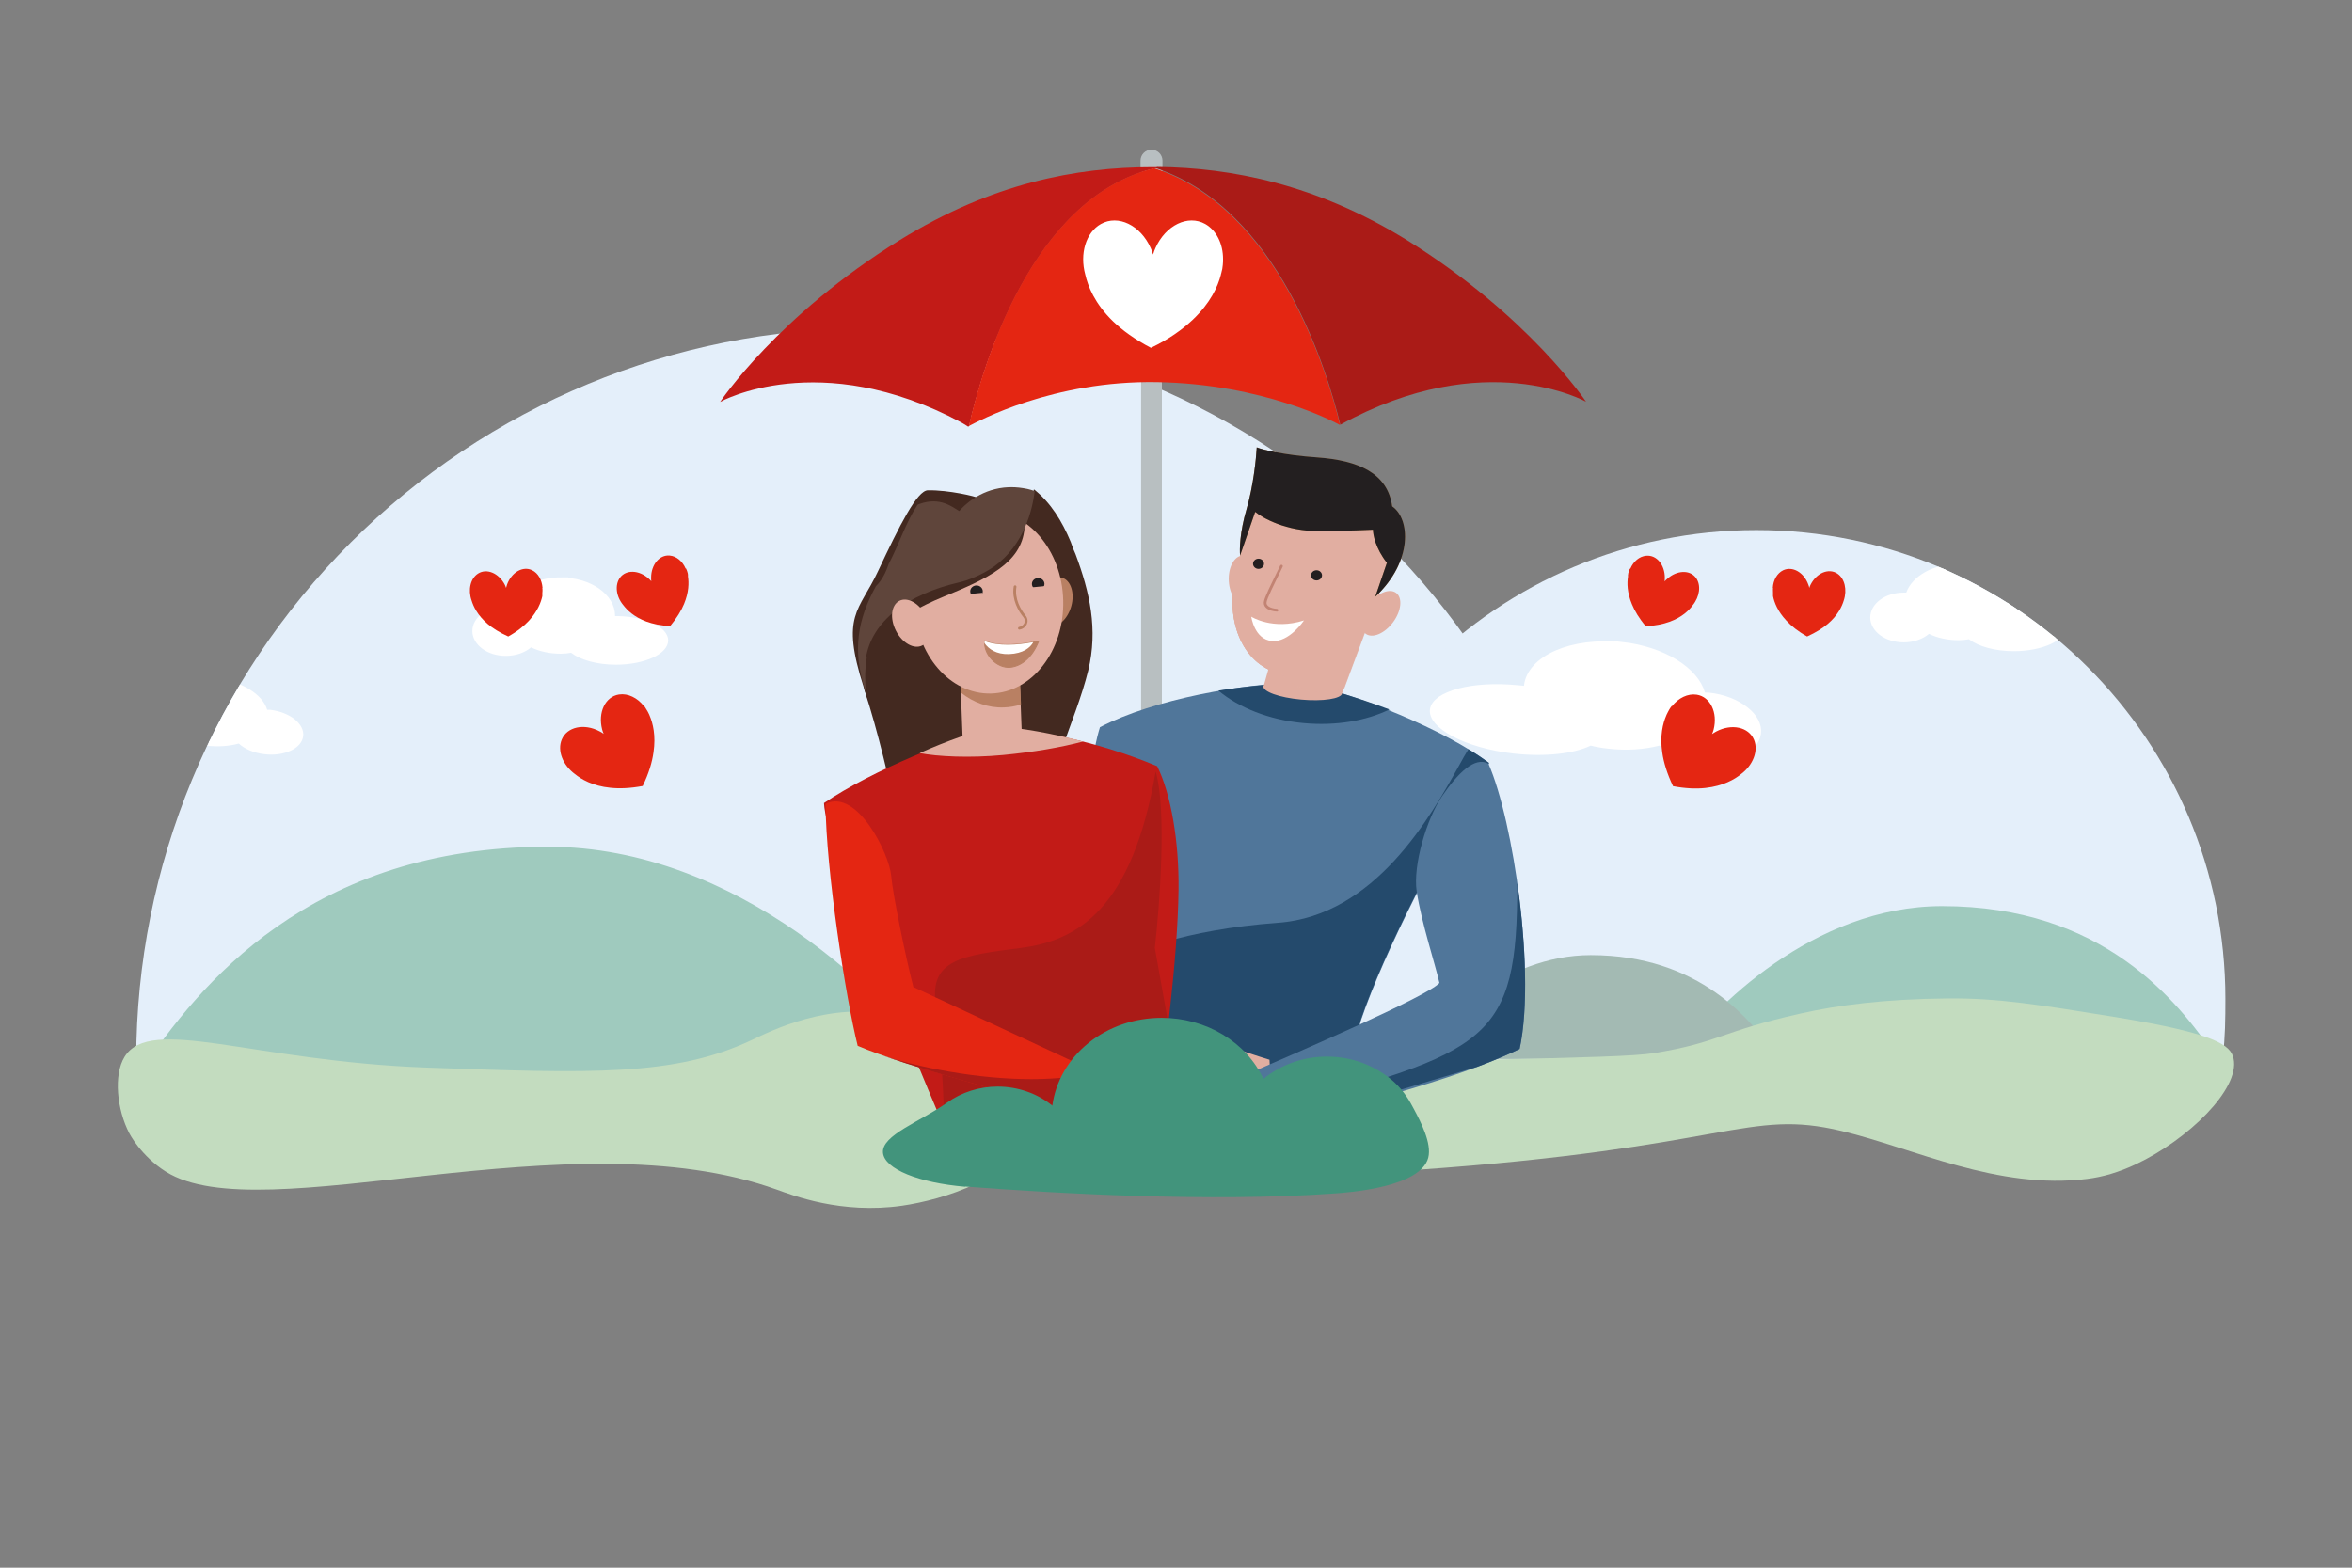 <?xml version="1.0" encoding="UTF-8"?>
<svg xmlns="http://www.w3.org/2000/svg" xmlns:xlink="http://www.w3.org/1999/xlink" viewBox="0 0 120 80">
  <rect x="0" y="0" width="120" height="80" fill="#808080" stroke="none"/>
  <defs>
    <style>
      .cls-1 {
        fill: #5f453b;
      }

      .cls-2, .cls-3, .cls-4, .cls-5, .cls-6, .cls-7, .cls-8 {
        fill-rule: evenodd;
      }

      .cls-2, .cls-9 {
        fill: #cd9a83;
      }

      .cls-3, .cls-10 {
        fill: #e1aea1;
      }

      .cls-4, .cls-11 {
        fill: #aa1b17;
      }

      .cls-12, .cls-5, .cls-13, .cls-14 {
        fill: #fff;
      }

      .cls-15 {
        fill: #a3bab3;
      }

      .cls-16 {
        fill: #9fcabe;
      }

      .cls-17 {
        fill: #e42612;
      }

      .cls-18 {
        opacity: .8;
      }

      .cls-18, .cls-19 {
        mix-blend-mode: multiply;
      }

      .cls-20 {
        fill: #bb8754;
      }

      .cls-21 {
        stroke-width: .05px;
      }

      .cls-21, .cls-22, .cls-23, .cls-24 {
        fill: none;
      }

      .cls-21, .cls-24 {
        stroke: #b98063;
      }

      .cls-25 {
        fill: #231f20;
      }

      .cls-26 {
        fill: #b8bfc1;
      }

      .cls-27, .cls-6 {
        fill: #e4effa;
      }

      .cls-28 {
        isolation: isolate;
      }

      .cls-22 {
        stroke: #c28373;
        stroke-width: .14px;
      }

      .cls-22, .cls-24 {
        stroke-linecap: round;
      }

      .cls-13 {
        stroke-width: .3px;
      }

      .cls-13, .cls-14 {
        stroke: #fff;
      }

      .cls-29 {
        fill: #50769a;
      }

      .cls-30, .cls-8 {
        fill: #b98063;
      }

      .cls-31 {
        fill: #c21b17;
      }

      .cls-23 {
        clip-rule: evenodd;
      }

      .cls-7 {
        fill: #f8d4cb;
      }

      .cls-24 {
        stroke-width: .14px;
      }

      .cls-32 {
        fill: #244a6c;
      }

      .cls-33 {
        fill: #42947c;
      }

      .cls-34 {
        fill: #432920;
      }

      .cls-35 {
        clip-path: url(#clippath);
      }

      .cls-14 {
        stroke-width: .47px;
      }

      .cls-36 {
        fill: #c3dcbf;
      }
    </style>
    <clipPath id="clippath">
      <path class="cls-23" d="M113.54,50.98c0-13.21-10.71-23.93-23.93-23.93-5.67,0-10.88,1.98-14.98,5.28-1.18-1.64-2.48-3.2-3.93-4.65-7-7-16.5-10.94-26.4-10.94s-19.4,3.93-26.4,10.94c-7,7-10.94,16.5-10.94,26.4h74.68c0-.06,0-.11,0-.17h31.78c.12-.97.13-1.95.13-2.94Z"/>
    </clipPath>
  </defs>
  <g class="cls-28">
    <g id="TXT">
      <path class="cls-27" d="M44.29,54.09H6.95c0-9.9,3.93-19.4,10.94-26.4,7-7,16.5-10.94,26.4-10.94,9.9,0,19.4,3.93,26.4,10.94,7,7,10.94,16.5,10.94,26.4h-37.34Z"/>
      <path class="cls-6" d="M113.54,50.98c0-13.21-10.71-23.93-23.93-23.93-13.21,0-23.93,10.71-23.93,23.93,0,1,.06,1.98.18,2.94h47.55c.12-.97.13-1.95.13-2.94Z"/>
      <path class="cls-16" d="M99.08,46.24c-6.53,0-11.75,5.2-13.54,7.8l27.52-.09c-1.98-2.94-5.81-7.71-13.97-7.71Z"/>
      <path class="cls-15" d="M81.16,48.74c-4.43,0-7.98,3.53-9.2,5.3h18.77c-1.34-2-4.03-5.3-9.57-5.3Z"/>
      <path class="cls-16" d="M7.2,54.66l40.87.14c-2.66-3.86-10.42-11.59-20.12-11.59-12.13,0-17.82,7.07-20.76,11.45Z"/>
      <path class="cls-36" d="M45.64,51.81c-3.33-.73-6.35.82-7.3,1.27-3.92,1.85-8.19,1.7-16.56,1.4-8.9-.32-14.12-2.7-15.43-.54-.56.92-.39,2.67.25,3.9,0,0,.59,1.15,1.86,1.95,4.89,3.08,20.64-2.89,31.18.92.81.29,3.29,1.26,6.37.82,2.09-.3,5.91-1.45,6.22-3.74.3-2.24-2.93-4.43-4.51-5.22-1.02-.51-1.86-.7-2.07-.75Z"/>
      <path class="cls-36" d="M68.11,55.58c1.39-1.37,3.15-1.39,7.77-1.5,5.01-.12,7.53-.18,8.51-.34,3.37-.55,3.37-1.1,7.48-2.02,1.87-.42,4.23-.74,7.52-.77,2.56-.02,4.57.31,8.59.96,5.06.83,5.84,1.42,5.98,2.12.32,1.55-2.33,4.13-4.98,5.38-.89.42-1.7.65-2.49.75-4.58.57-8.84-1.56-12.51-2.44-4.87-1.17-5.68.86-21.73,1.98-1.72.12-4.71.3-5.33-1.04-.43-.92.39-2.3,1.2-3.1Z"/>
      <g class="cls-35">
        <g>
          <path class="cls-13" d="M28.61,29.62c.74,0,1.4.21,1.87.54.47.33.75.78.75,1.25v.18h.33c.66.02,1.26.15,1.69.35.47.22.69.49.69.74,0,.25-.22.52-.69.74-.46.21-1.1.35-1.82.35-.95,0-1.76-.24-2.19-.57l-.05-.04h-.06c-.17.03-.34.05-.51.05-.55,0-1.05-.11-1.46-.31l-.09-.04-.07.06c-.28.24-.71.4-1.19.4-.44,0-.84-.13-1.12-.34-.28-.21-.44-.49-.44-.78,0-.29.16-.57.44-.78.28-.21.68-.34,1.12-.34.02,0,.04,0,.06,0,.02,0,.05,0,.07,0h.1l.04-.1c.27-.76,1.28-1.37,2.54-1.37Z"/>
          <path class="cls-14" d="M82.73,33.01c-1.25-.14-2.41.03-3.27.4-.87.38-1.39.95-1.47,1.58l-.04.27-.32-.04-.23-.02c-1.13-.11-2.15-.04-2.92.16-.41.11-.73.25-.95.4-.22.16-.32.32-.34.47-.02.15.04.33.21.53.17.2.45.41.82.61.74.39,1.8.71,3.02.85,1.61.18,3.02,0,3.81-.38l.08-.04.08.02c.28.07.57.12.86.15.93.11,1.8.04,2.54-.15l.12-.03.09.08c.43.39,1.13.7,1.95.8.76.09,1.46-.03,1.97-.27.52-.24.82-.59.87-.98.05-.38-.15-.79-.6-1.14-.44-.35-1.09-.62-1.84-.7-.03,0-.07,0-.1,0-.04,0-.08,0-.12-.01l-.15-.02-.04-.15c-.16-.55-.62-1.09-1.33-1.53-.71-.44-1.65-.76-2.71-.88Z"/>
          <path class="cls-13" d="M10.93,34.73c-.79-.09-1.53.02-2.07.26-.55.24-.88.6-.93,1l-.02.17-.2-.02-.14-.02c-.71-.07-1.37-.02-1.85.1-.26.07-.46.16-.6.26-.14.1-.2.2-.22.3-.01.1.02.21.13.34.11.13.29.26.52.39.47.25,1.14.45,1.91.54,1.02.12,1.92,0,2.42-.24l.05-.02h.05c.18.06.36.09.55.11.59.07,1.14.03,1.61-.1l.08-.02.06.05c.27.25.71.45,1.24.51.48.06.93-.02,1.25-.17.33-.15.52-.38.55-.62.03-.24-.1-.5-.38-.73-.28-.22-.69-.39-1.17-.45-.02,0-.04,0-.07,0-.02,0-.05,0-.08,0h-.1s-.03-.1-.03-.1c-.1-.35-.39-.69-.85-.97-.45-.28-1.05-.48-1.72-.56Z"/>
          <path class="cls-13" d="M99.93,28.93c.74,0,1.4.21,1.87.54.47.33.75.78.75,1.25v.18h.33c.66.02,1.26.15,1.69.35.47.22.69.49.69.74,0,.25-.22.52-.69.74-.46.21-1.1.35-1.82.35-.95,0-1.76-.24-2.19-.57l-.05-.04h-.06c-.17.03-.34.05-.51.05-.55,0-1.05-.11-1.46-.31l-.09-.04-.07.06c-.28.24-.71.4-1.19.4-.44,0-.84-.13-1.12-.34-.28-.21-.44-.49-.44-.78,0-.29.16-.57.44-.78.28-.21.68-.34,1.12-.34.02,0,.04,0,.06,0,.02,0,.05,0,.07,0h.1l.04-.1c.27-.76,1.28-1.37,2.54-1.37Z"/>
        </g>
      </g>
      <path class="cls-17" d="M32.85,36.03c-.33-.42-.81-.66-1.27-.59-.7.11-1.08.91-.86,1.78.02.08.05.16.08.23-.06-.05-.13-.09-.21-.13-.79-.42-1.66-.23-1.93.42-.24.57.06,1.31.67,1.76.32.26.9.61,1.81.7.46.05,1.01.03,1.65-.09.31-.64.48-1.21.55-1.71.13-.86-.03-1.5-.2-1.89,0-.02-.02-.03-.02-.05-.01-.02-.02-.04-.03-.06-.01-.03-.03-.05-.04-.08-.11-.2-.19-.3-.19-.3h0Z"/>
      <path class="cls-17" d="M34.98,29.01c-.16-.37-.47-.63-.81-.66-.52-.05-.95.46-.95,1.13,0,.06,0,.12.01.18-.04-.04-.08-.09-.13-.13-.5-.45-1.16-.47-1.47-.05-.27.37-.2.96.17,1.4.19.25.54.6,1.18.84.33.12.72.2,1.21.23.34-.41.57-.79.71-1.13.25-.6.25-1.09.2-1.4,0-.01,0-.03,0-.04,0-.02,0-.03,0-.05,0-.02-.01-.04-.01-.07-.04-.16-.09-.25-.09-.25h0Z"/>
      <path class="cls-17" d="M27.68,30c-.03-.4-.22-.75-.53-.9-.47-.23-1.05.1-1.28.73-.02.06-.04.12-.05.17-.02-.06-.04-.11-.07-.17-.31-.59-.92-.84-1.36-.56-.39.25-.52.83-.33,1.37.09.3.3.76.82,1.2.26.22.61.44,1.05.64.47-.26.81-.54,1.06-.81.44-.48.61-.93.68-1.25,0-.01,0-.03,0-.04,0-.02,0-.03,0-.05,0-.02,0-.05,0-.07.02-.17,0-.26,0-.26h0Z"/>
      <path class="cls-17" d="M85.29,36.03s-.09.1-.19.3c-.01.03-.03.05-.04.08-.01.02-.02.04-.03.06,0,.02-.02.03-.02.05-.17.39-.33,1.03-.2,1.89.07.49.24,1.06.55,1.71.64.12,1.18.14,1.65.09.91-.1,1.49-.44,1.81-.7.61-.45.91-1.19.67-1.76-.27-.65-1.14-.84-1.93-.42-.07.04-.14.08-.21.13.03-.07.06-.15.08-.23.22-.87-.17-1.67-.86-1.78-.46-.07-.94.17-1.27.59h0Z"/>
      <path class="cls-17" d="M83.16,29.02s-.05.09-.09.25c0,.02,0,.04-.01.07,0,.02,0,.03,0,.05,0,.01,0,.03,0,.04-.05.32-.05.8.2,1.4.14.34.36.72.71,1.13.48-.03.88-.11,1.21-.23.64-.23,1-.59,1.18-.84.36-.44.44-1.03.17-1.4-.31-.42-.97-.4-1.47.05-.05.04-.09.08-.13.13,0-.06.01-.12.01-.18,0-.67-.42-1.18-.95-1.13-.35.03-.65.29-.81.66h0Z"/>
      <path class="cls-17" d="M90.46,30s-.01.1,0,.26c0,.02,0,.04,0,.07,0,.02,0,.03,0,.05,0,.01,0,.03,0,.04.06.31.23.77.68,1.25.25.27.59.55,1.06.81.44-.2.79-.42,1.05-.64.52-.44.73-.9.82-1.2.18-.54.05-1.12-.33-1.37-.44-.29-1.05-.04-1.36.56-.03.05-.05.11-.07.17-.01-.06-.03-.12-.05-.17-.23-.63-.81-.95-1.28-.73-.31.15-.51.5-.53.9h0Z"/>
    </g>
    <g id="FormulaSuMisura">
      <g>
        <path class="cls-26" d="M59.28,8.85h-1.06v33.18h1.06V8.85Z"/>
        <path class="cls-26" d="M59.31,10.58c0,.31-.25.56-.56.56s-.56-.25-.56-.56v-2.38c0-.31.25-.56.56-.56s.56.25.56.56v2.38Z"/>
        <path class="cls-31" d="M59.08,8.53h-.29c-3.89,0-8.18.82-12.88,3.72-6.23,3.85-9.17,8.26-9.17,8.26,0,0,5.04-2.83,12.31,1.05.21.12.34.21.34.21,0,0,.02,0,.05-.02.68-2.97,3.21-11.81,9.65-13.2h0Z"/>
        <path class="cls-17" d="M58.9,8.58c-6.31,1.52-8.8,10.21-9.47,13.16.46-.23,4.28-2.33,9.6-2.24,5.42.09,9.07,2.04,9.34,2.19-.65-2.7-3.16-11.05-9.47-13.1Z"/>
        <path class="cls-11" d="M68.39,21.67c7.39-4.06,12.53-1.17,12.53-1.17,0,0-2.94-4.41-9.16-8.26-4.62-2.85-8.96-3.68-12.67-3.72-.06.01-.12.03-.18.04,6.32,2.05,8.82,10.41,9.47,13.1.01,0,.02.01.02.01v-.02Z"/>
        <path class="cls-12" d="M62.4,13.22c0-.77-.33-1.46-.91-1.79-.88-.49-2.02.06-2.54,1.23-.05.11-.09.22-.12.33-.03-.11-.07-.22-.12-.33-.52-1.17-1.66-1.72-2.54-1.23-.77.43-1.09,1.52-.8,2.58.13.58.48,1.48,1.42,2.39.48.46,1.11.92,1.93,1.35.92-.44,1.61-.94,2.13-1.43.91-.86,1.29-1.71,1.44-2.3,0-.03.01-.05.02-.08,0-.03.02-.06.02-.09.01-.04.02-.09.03-.12.05-.31.04-.5.04-.5h0Z"/>
      </g>
      <g>
        <path class="cls-29" d="M66.41,34.83c-2.93.03-7.53.84-10.29,2.28-.72,2.27-1.71,10.71-1.53,19.16l13.01,1.2c.23-.67.92-2.7,1.85-5.44,1.16-3.42,3.96-8.87,6.53-13.09-2.27-1.7-6.7-3.5-9.56-4.11Z"/>
        <path class="cls-32" d="M74.92,38.23c-.14.23-.32.54-.52.91-1.39,2.49-4.23,7.59-9.2,7.95-4.81.35-7.64,1.53-8.45,2.08l-1.02,7.94h12.66c.12-.34.92-4.72,1.04-5.09,1.16-3.42,3.96-8.87,6.53-13.09-.31-.23-.66-.47-1.05-.7Z"/>
        <path class="cls-32" d="M70.88,36.21c-1.18.57-2.71.84-4.36.69-1.77-.16-3.32-.79-4.36-1.66,1.56-.24,3.05-.37,4.3-.38,1.29.28,2.84.75,4.42,1.34Z"/>
        <path class="cls-3" d="M70.3,30.5l-4.91,1.25-.9,3.2s-.02.04-.03.06c-.05.28.81.59,1.92.69,1.11.1,2.05-.04,2.1-.32,0,0,0-.01,0-.02h0s1.81-4.87,1.81-4.87Z"/>
        <g class="cls-18">
          <path class="cls-3" d="M64.86,33.66l.54-1.91,4.91-1.25-1.72,4.62c-.46.16-.93.23-1.4.19-1.03-.1-1.85-.72-2.33-1.65Z"/>
        </g>
        <ellipse class="cls-10" cx="63.47" cy="29.62" rx=".78" ry="1.27" transform="translate(-1.67 3.88) rotate(-3.46)"/>
        <path class="cls-10" d="M70.41,30.09c-.82,3.24-2.7,4.53-4.73,4.34-2.04-.19-3.23-2.44-2.65-5.02.91-4.1,1.34-4.88,4.73-4.34,3.05.49,3.6,2.29,2.65,5.02Z"/>
        <path class="cls-10" d="M70.41,30.09c-.82,3.24-2.7,4.53-4.73,4.34-2.04-.19-3.23-2.44-2.65-5.02.91-4.1,1.34-4.88,4.73-4.34,3.05.49,3.6,2.29,2.65,5.02Z"/>
        <path class="cls-10" d="M70.41,30.09c-.82,3.24-2.7,4.53-4.73,4.34-2.04-.19-3.23-2.44-2.65-5.02.91-4.1,1.34-4.88,4.73-4.34,3.05.49,3.6,2.29,2.65,5.02Z"/>
        <path class="cls-12" d="M66.53,31.66c-1.6.51-2.69-.19-2.69-.19,0,0,.16,1.16,1.05,1.24.89.08,1.64-1.05,1.64-1.05Z"/>
        <path class="cls-22" d="M65.38,28.89c-.47.97-.81,1.63-.83,1.85-.02.21.2.37.6.4"/>
        <ellipse class="cls-25" cx="64.21" cy="28.77" rx=".28" ry=".26"/>
        <ellipse class="cls-25" cx="67.17" cy="29.36" rx=".28" ry=".26"/>
        <path class="cls-20" d="M70.18,30.44c1.92-1.81,1.77-3.97.85-4.6-.23-1.69-1.71-2.35-3.84-2.5-1.71-.12-2.76-.39-3.07-.51-.03.55-.17,1.96-.52,3.15-.35,1.19-.36,2.07-.33,2.37l.77-2.23c.4.33,1.6.99,3.23.98,1.63-.01,2.53-.06,2.78-.07,0,.26.13.95.71,1.69l-.59,1.72Z"/>
        <path class="cls-25" d="M70.18,30.44c1.92-1.81,1.77-3.97.85-4.6-.23-1.69-1.71-2.35-3.84-2.5-1.71-.12-2.76-.39-3.07-.51-.03.55-.17,1.96-.52,3.15s-.36,2.07-.33,2.37l.77-2.23c.4.33,1.6.99,3.23.98,1.63-.01,2.53-.06,2.78-.07,0,.26.13.95.71,1.69l-.59,1.72Z"/>
        <ellipse class="cls-10" cx="70.45" cy="31.29" rx="1.3" ry=".77" transform="translate(3.25 69.06) rotate(-53.28)"/>
        <ellipse class="cls-9" cx="50.45" cy="30.73" rx="3.8" ry="4.66" transform="translate(-.76 1.28) rotate(-1.44)"/>
        <ellipse class="cls-9" cx="46.47" cy="31.8" rx=".85" ry="1.28" transform="translate(-9.39 24.69) rotate(-27.13)"/>
        <path class="cls-34" d="M44.1,35.21c-.02-.41-.08-.94.05-1.73.3-1.87,2.1-3.26,4.75-3.85.78-.18,1.35-.49,1.77-.86l.02.03c1.52-1.1,1.95-2.91,2.06-3.83.86.68,1.44,1.63,1.88,2.69.07.21.15.42.24.61.73,1.95,1.16,3.85.65,5.95-.66,2.67-2.17,5.29-2.21,8.06-.23.06-.47.11-.73.16-2.03.4-4.66.23-6.72-.34-.5-2.33-1.03-4.64-1.76-6.9h0Z"/>
        <path class="cls-31" d="M50.72,37.15c1.81.03,5.13.61,8.32,1.95.71,1.43,1.12,3.87,1.09,6.31-.04,3.48-.74,9.03-1.16,11.07l-10.85.94c-1.69-4-5.99-14.27-6.08-16.44,2.43-1.66,6.83-3.43,8.68-3.83Z"/>
        <path class="cls-10" d="M55.26,37.84c-1.13.3-2.52.54-4.09.69-1.68.16-3.35.08-4.25-.1,1.39-.62,2.75-1.1,3.91-1.37,1.26.08,2.82.36,4.43.78Z"/>
        <path class="cls-11" d="M58.96,39.39c-1.21,6.98-3.95,8.62-6.92,8.99-2.97.38-4.61.6-4.3,2.85.24,1.8.5,5.53.38,6.26l12.23-1.09-1.43-8.03c.25-2.18.61-7.02.05-8.98Z"/>
        <path class="cls-3" d="M52.01,34.27l-3.02.13.13,3.43h0c.03.24.71.39,1.53.35.84-.04,1.51-.27,1.49-.51,0-.01,0-.03,0-.04l-.13-3.36Z"/>
        <ellipse class="cls-30" cx="53.83" cy="30.71" rx="1.28" ry=".85" transform="translate(9.72 74.24) rotate(-74.32)"/>
        <path class="cls-8" d="M49.03,35.35l-.06-1.5,3.03-.13.09,2.23c-.28.09-.57.14-.87.15-.8.03-1.56-.25-2.19-.75Z"/>
        <ellipse class="cls-10" cx="50.45" cy="30.73" rx="3.8" ry="4.66" transform="translate(-.76 1.28) rotate(-1.44)"/>
        <path class="cls-34" d="M49.89,25.41c-.07-.07-1.49-.41-2.55-.39-.55.01-1.44,1.78-2.55,4.14-.95,2.04-1.92,2.2-.72,5.92,1.2,3.72.5-2.44.5-2.44,0,0,1.25-1.24,3.52-2.17,2.27-.93,4.02-1.72,4.18-3.5"/>
        <path class="cls-1" d="M44.22,33.56c-.12.79-.07,1.32-.05,1.73-.01-.04-.02-.08-.04-.12-.65-2-.37-3.56.56-5.26.3-.29.5-.68.64-1.11.53-1,.87-2.11,1.48-3.04.04-.02.08-.04.12-.05,1.02-.36,1.65.15,2.01.37.22-.26,1.01-1.06,2.28-1.2.12-.01.25-.02.38-.02.26,0,.53.03.82.09.12.03.24.06.34.1,0,0,.02.02.03.02-.11.92-.54,2.74-2.06,3.83,0,0-.83.6-1.8.82-2.64.61-4.45,1.98-4.75,3.85h0Z"/>
        <ellipse class="cls-10" cx="46.47" cy="31.8" rx=".85" ry="1.28" transform="translate(-9.39 24.69) rotate(-27.13)"/>
        <g class="cls-19">
          <path class="cls-24" d="M51.79,29.94c-.11.64.24,1.22.47,1.5.23.28.01.58-.25.62"/>
        </g>
        <g class="cls-19">
          <path class="cls-30" d="M53,32.71c-.83.18-1.98.32-2.76,0-.07.69.63,1.41,1.31,1.34.57-.06,1.13-.51,1.45-1.35Z"/>
          <path class="cls-21" d="M53,32.71c-.83.18-1.98.32-2.76,0-.07.69.63,1.41,1.31,1.34.57-.06,1.13-.51,1.45-1.35Z"/>
        </g>
        <path class="cls-5" d="M52.72,32.77c-.15.27-.5.58-1.24.61-.65.02-1.04-.26-1.25-.56,0-.04,0-.07,0-.11.7.28,1.68.21,2.48.06Z"/>
        <ellipse class="cls-25" cx="49.82" cy="30.18" rx=".32" ry=".3" transform="translate(-.27 .45) rotate(-.52)"/>
        <path class="cls-10" d="M49.5,30.3c0,.08.05.15.11.21.06.05.15.08.23.07.08,0,.16-.05.21-.11.05-.06.08-.14.07-.22l-.31.03-.31.03Z"/>
        <ellipse class="cls-25" cx="52.97" cy="29.8" rx=".32" ry=".3" transform="translate(-.27 .48) rotate(-.52)"/>
        <path class="cls-10" d="M53.31,29.88s0,.08-.01.12c-.01.04-.03.07-.06.11-.03.03-.06.06-.09.08-.04.02-.08.03-.12.04-.04,0-.08,0-.12-.01-.04-.01-.08-.03-.11-.05-.03-.02-.06-.06-.08-.09-.02-.04-.03-.07-.04-.11l.31-.03.31-.03Z"/>
        <path class="cls-30" d="M58.82,54.42c-.72.05-1.95.47-2.48.68-.24-.01-.73.09-.81.6-.08.51.08,1.02.17,1.21l1.23.59c.1-.12.5-.48,1.29-.95.99-.59,2.48-.79,2.45-1.2-.04-.41-.82-.66-1.85-.92Z"/>
        <path class="cls-10" d="M60.67,57.47c.33-.1,2.94-1.13,4.2-1.63l-.1-1.76c-.55-.17-1.75-.55-2.11-.73-.45-.23-2.54-.26-3.19-.18-.52.06-.73.41-.78.57.72.24,2.11.79,1.88,1.01-.29.27-2.05.73-3.08,1.43-1.03.7-.51.76-.32,1.09.19.33,3.09.32,3.5.2Z"/>
        <path class="cls-2" d="M58.83,54.42c-.15,1.17-1.5,2.07-3.22,2.22-.07-.25-.13-.6-.07-.95.08-.51.57-.61.81-.6.53-.2,1.76-.62,2.48-.68,0,0,0,0,.01,0Z"/>
        <path class="cls-7" d="M58.67,57.42c2.43.14,4.48-1.03,4.59-2.61.01-.16,0-.32-.03-.47-.25-.09-.46-.17-.57-.23-.45-.23-2.54-.26-3.19-.18-.52.06-.73.41-.78.57.72.24,2.11.79,1.88,1.01-.12.12-.51.26-.99.45-.66.25-1.5.58-2.09.98-.13.08-.23.16-.31.23.46.14.97.23,1.5.26Z"/>
        <path class="cls-17" d="M43.76,53.37c-.61-2.43-1.62-8.98-1.64-12.35,1.61-.81,3.26,2.57,3.35,3.68.07.89.73,4.13,1.13,5.67l9.76,4.55c-.45.63-.67,1.07-.52,2.01-3.02-.75-9.67-2.52-12.08-3.56Z"/>
        <path class="cls-29" d="M77.53,53.53c.83-3.77-.3-11.62-1.59-14.56-.7-.39-1.58.51-2.36,1.65-.78,1.14-1.5,3.52-1.3,4.87.24,1.59.97,3.8,1.16,4.67-.58.68-7.76,3.77-9.31,4.44.59.75.75,1.43.86,2.64,3.02-.49,9.29-2.12,12.54-3.71Z"/>
        <path class="cls-32" d="M77.42,45.1c.43,3.05.56,6.35.11,8.43-.62.3-1.34.6-2.13.9l-7.02,2.1c-1.31.32-2.49.56-3.39.71-.02-.22-.04-.42-.06-.6.02,0,.05-.01.07-.02,10.92-2.96,12.43-3.44,12.41-11.52h.01Z"/>
        <path class="cls-4" d="M55.87,54.7l.5.23c-.45.63-.67,1.07-.52,2.01-2.6-.65-7.87-2.04-10.83-3.08,1.02.33,2.17.61,3.38.82,3.03.53,5.78.5,7.47.02Z"/>
        <path class="cls-33" d="M49.24,60.56c-2.36-.2-4.11-.9-4.19-1.73-.09-.9,1.93-1.6,3.28-2.57.73-.52,1.63-.81,2.57-.81,1.03,0,2.03.35,2.79.97.17-1.24.82-2.37,1.85-3.2,1.03-.83,2.35-1.28,3.73-1.28,1.11,0,2.2.3,3.11.85.93.56,1.65,1.34,2.08,2.27.88-.73,2.04-1.14,3.24-1.14.63,0,1.26.11,1.84.33.58.22,1.11.54,1.56.94.56.51.84,1.03,1.04,1.41.34.64.92,1.74.73,2.48-.39,1.49-3.94,1.77-4.89,1.83-6.25.44-13.98,0-18.73-.36Z"/>
      </g>
    </g>
  </g>
</svg>